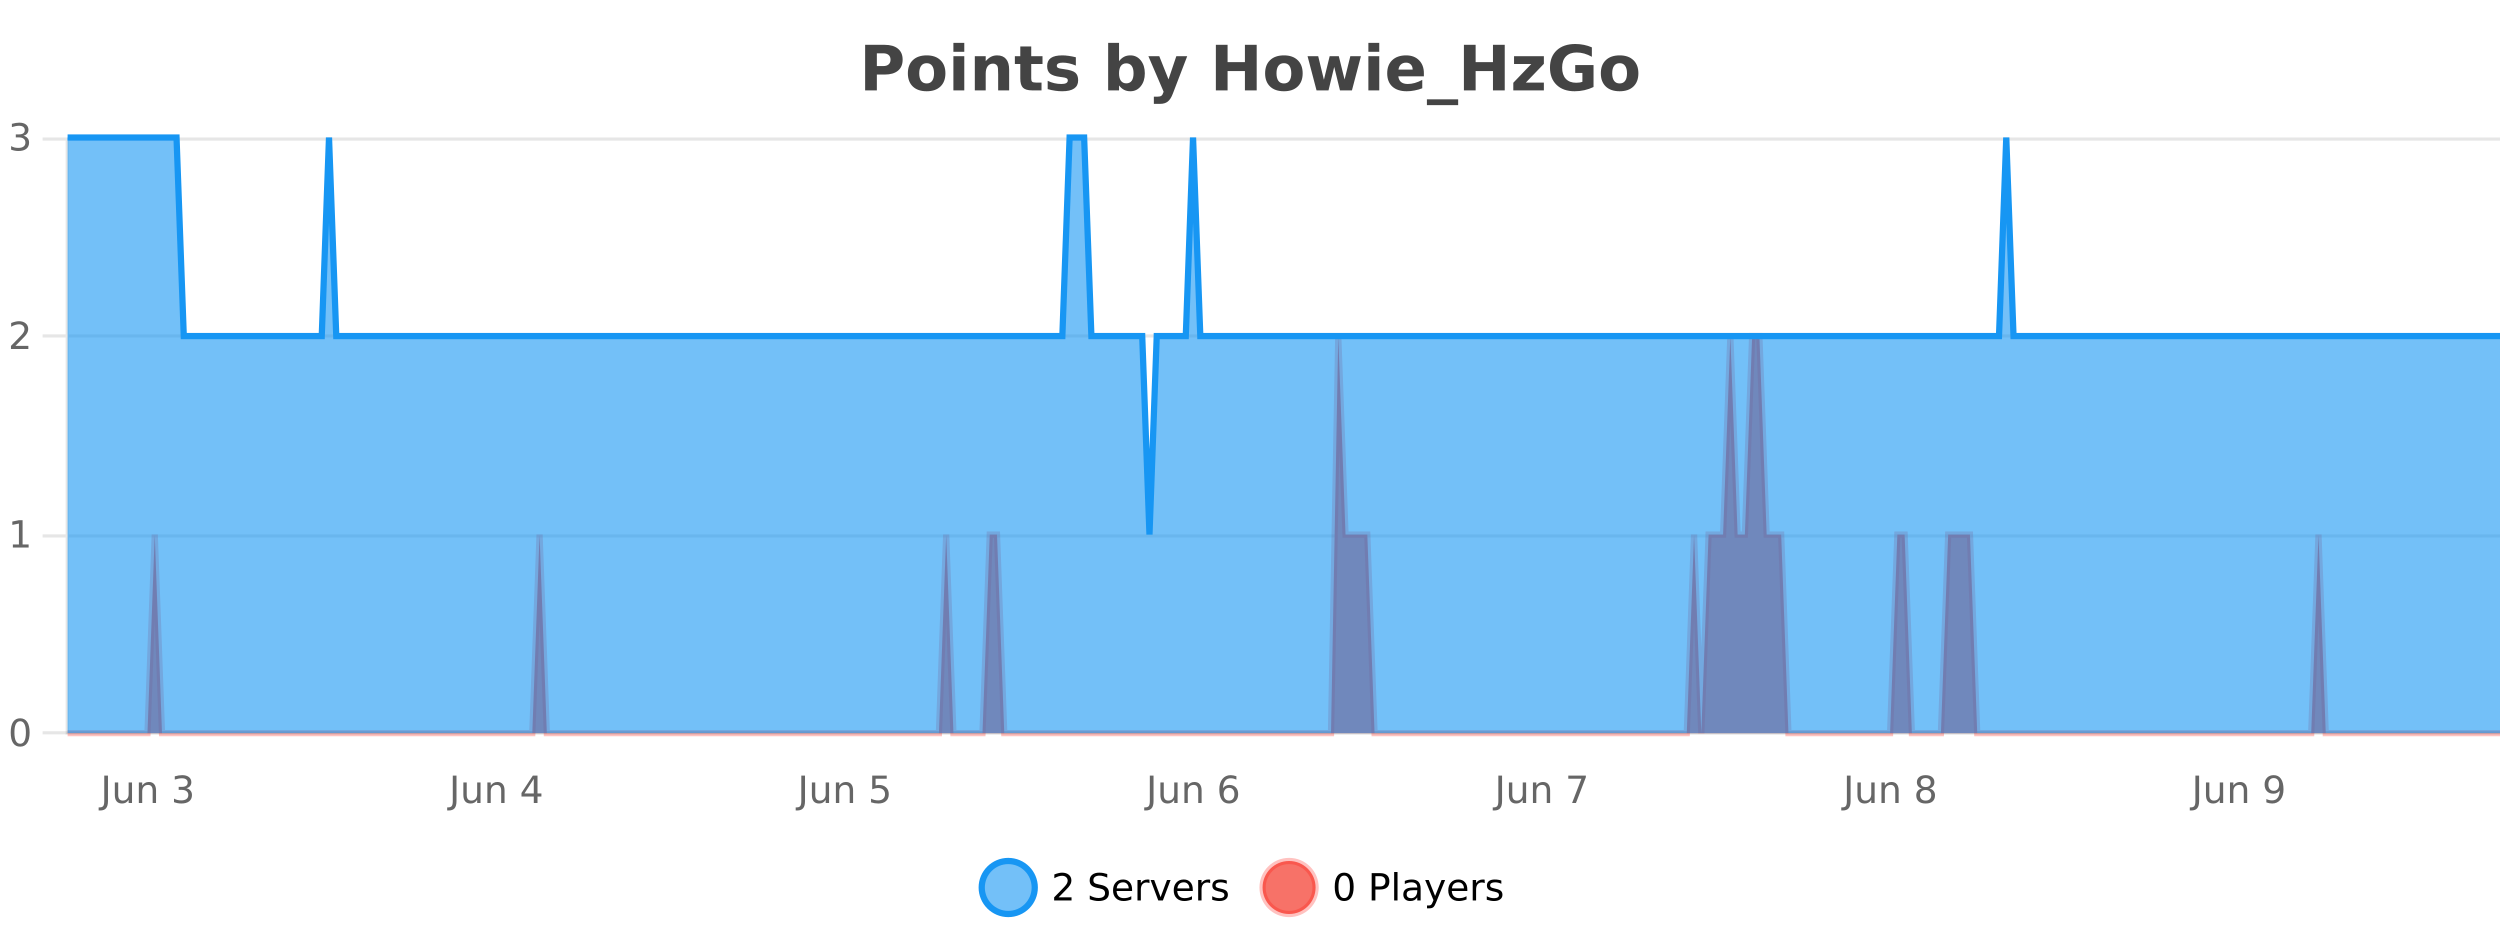 <?xml version="1.0" encoding="UTF-8"?>
<svg xmlns="http://www.w3.org/2000/svg" xmlns:xlink="http://www.w3.org/1999/xlink" width="800pt" height="300pt" viewBox="0 0 800 300" version="1.1">
<defs>
<clipPath id="clip1">
  <path d="M 285 263 L 360 263 L 360 300 L 285 300 Z M 285 263 "/>
</clipPath>
<clipPath id="clip2">
  <path d="M 375 263 L 450 263 L 450 300 L 375 300 Z M 375 263 "/>
</clipPath>
<clipPath id="clip3">
  <path d="M 21.633 107 L 800 107 L 800 234.602 L 21.633 234.602 Z M 21.633 107 "/>
</clipPath>
<clipPath id="clip4">
  <path d="M 20.633 79 L 800 79 L 800 235.602 L 20.633 235.602 Z M 20.633 79 "/>
</clipPath>
<clipPath id="clip5">
  <path d="M 21.633 44 L 800 44 L 800 234.602 L 21.633 234.602 Z M 21.633 44 "/>
</clipPath>
<clipPath id="clip6">
  <path d="M 20.633 43 L 800 43 L 800 200 L 20.633 200 Z M 20.633 43 "/>
</clipPath>
</defs>
<g id="surface363721">
<rect x="0" y="0" width="800" height="300" style="fill:rgb(100%,100%,100%);fill-opacity:1;stroke:none;"/>
<path style="fill:none;stroke-width:1;stroke-linecap:butt;stroke-linejoin:miter;stroke:rgb(0%,0%,0%);stroke-opacity:0.098;stroke-miterlimit:10;" d="M 22 234.5 L 800 234.5 "/>
<path style="fill:none;stroke-width:1;stroke-linecap:butt;stroke-linejoin:miter;stroke:rgb(0%,0%,0%);stroke-opacity:0.098;stroke-miterlimit:10;" d="M 13.633 234.5 L 21 234.5 "/>
<path style="fill:none;stroke-width:1;stroke-linecap:butt;stroke-linejoin:miter;stroke:rgb(0%,0%,0%);stroke-opacity:0.098;stroke-miterlimit:10;" d="M 22 171.5 L 800 171.5 "/>
<path style="fill:none;stroke-width:1;stroke-linecap:butt;stroke-linejoin:miter;stroke:rgb(0%,0%,0%);stroke-opacity:0.098;stroke-miterlimit:10;" d="M 13.633 171.5 L 21 171.5 "/>
<path style="fill:none;stroke-width:1;stroke-linecap:butt;stroke-linejoin:miter;stroke:rgb(0%,0%,0%);stroke-opacity:0.098;stroke-miterlimit:10;" d="M 22 107.5 L 800 107.5 "/>
<path style="fill:none;stroke-width:1;stroke-linecap:butt;stroke-linejoin:miter;stroke:rgb(0%,0%,0%);stroke-opacity:0.098;stroke-miterlimit:10;" d="M 13.633 107.5 L 21 107.5 "/>
<path style="fill:none;stroke-width:1;stroke-linecap:butt;stroke-linejoin:miter;stroke:rgb(0%,0%,0%);stroke-opacity:0.098;stroke-miterlimit:10;" d="M 22 44.5 L 800 44.5 "/>
<path style="fill:none;stroke-width:1;stroke-linecap:butt;stroke-linejoin:miter;stroke:rgb(0%,0%,0%);stroke-opacity:0.098;stroke-miterlimit:10;" d="M 13.633 44.5 L 21 44.5 "/>
<path style=" stroke:none;fill-rule:nonzero;fill:rgb(9.02%,58.824%,95.294%);fill-opacity:0.6;" d="M 331.121 284 C 331.121 288.688 327.324 292.484 322.637 292.484 C 317.953 292.484 314.152 288.688 314.152 284 C 314.152 279.312 317.953 275.516 322.637 275.516 C 327.324 275.516 331.121 279.312 331.121 284 Z M 331.121 284 "/>
<g clip-path="url(#clip1)" clip-rule="nonzero">
<path style="fill:none;stroke-width:2;stroke-linecap:butt;stroke-linejoin:miter;stroke:rgb(9.02%,58.824%,95.294%);stroke-opacity:1;stroke-miterlimit:10;" d="M 331.121 284 C 331.121 288.688 327.324 292.484 322.637 292.484 C 317.953 292.484 314.152 288.688 314.152 284 C 314.152 279.312 317.953 275.516 322.637 275.516 C 327.324 275.516 331.121 279.312 331.121 284 Z M 331.121 284 "/>
</g>
<path style=" stroke:none;fill-rule:nonzero;fill:rgb(0%,0%,0%);fill-opacity:1;" d="M 338.75 287.156 L 342.891 287.156 L 342.891 288.156 L 337.328 288.156 L 337.328 287.156 C 337.773 286.699 338.383 286.078 339.156 285.297 C 339.938 284.508 340.426 283.996 340.625 283.766 C 341.008 283.352 341.273 282.996 341.422 282.703 C 341.578 282.402 341.656 282.109 341.656 281.828 C 341.656 281.359 341.488 280.98 341.156 280.688 C 340.832 280.398 340.41 280.25 339.891 280.25 C 339.516 280.25 339.117 280.312 338.703 280.438 C 338.297 280.562 337.859 280.762 337.391 281.031 L 337.391 279.828 C 337.867 279.641 338.312 279.5 338.719 279.406 C 339.133 279.305 339.516 279.25 339.859 279.25 C 340.766 279.25 341.488 279.48 342.031 279.938 C 342.57 280.387 342.844 280.992 342.844 281.75 C 342.844 282.105 342.773 282.445 342.641 282.766 C 342.504 283.09 342.258 283.469 341.906 283.906 C 341.801 284.023 341.488 284.352 340.969 284.891 C 340.445 285.434 339.707 286.188 338.75 287.156 Z M 354.32 279.688 L 354.32 280.844 C 353.871 280.637 353.445 280.48 353.039 280.375 C 352.641 280.262 352.262 280.203 351.898 280.203 C 351.25 280.203 350.75 280.328 350.398 280.578 C 350.055 280.828 349.883 281.188 349.883 281.656 C 349.883 282.043 349.996 282.336 350.227 282.531 C 350.453 282.73 350.898 282.887 351.555 283 L 352.258 283.156 C 353.141 283.324 353.793 283.621 354.211 284.047 C 354.637 284.465 354.852 285.027 354.852 285.734 C 354.852 286.59 354.562 287.234 353.992 287.672 C 353.43 288.109 352.594 288.328 351.492 288.328 C 351.086 288.328 350.648 288.281 350.18 288.188 C 349.711 288.094 349.227 287.953 348.727 287.766 L 348.727 286.547 C 349.203 286.82 349.672 287.023 350.133 287.156 C 350.602 287.293 351.055 287.359 351.492 287.359 C 352.168 287.359 352.688 287.23 353.055 286.969 C 353.43 286.699 353.617 286.32 353.617 285.828 C 353.617 285.402 353.48 285.07 353.211 284.828 C 352.949 284.578 352.516 284.398 351.914 284.281 L 351.195 284.141 C 350.309 283.965 349.668 283.688 349.273 283.312 C 348.887 282.938 348.695 282.418 348.695 281.75 C 348.695 280.969 348.965 280.359 349.508 279.922 C 350.047 279.477 350.797 279.25 351.758 279.25 C 352.172 279.25 352.59 279.289 353.008 279.359 C 353.434 279.434 353.871 279.543 354.32 279.688 Z M 362.266 284.609 L 362.266 285.125 L 357.297 285.125 C 357.348 285.875 357.57 286.445 357.969 286.828 C 358.375 287.215 358.93 287.406 359.641 287.406 C 360.055 287.406 360.457 287.359 360.844 287.266 C 361.238 287.164 361.629 287.008 362.016 286.797 L 362.016 287.828 C 361.617 287.984 361.219 288.105 360.812 288.188 C 360.406 288.281 359.992 288.328 359.578 288.328 C 358.535 288.328 357.707 288.027 357.094 287.422 C 356.477 286.809 356.172 285.98 356.172 284.938 C 356.172 283.867 356.461 283.016 357.047 282.391 C 357.629 281.758 358.41 281.438 359.391 281.438 C 360.273 281.438 360.973 281.727 361.484 282.297 C 362.004 282.859 362.266 283.633 362.266 284.609 Z M 361.188 284.281 C 361.176 283.699 361.008 283.23 360.688 282.875 C 360.363 282.523 359.938 282.344 359.406 282.344 C 358.801 282.344 358.316 282.516 357.953 282.859 C 357.598 283.203 357.395 283.684 357.344 284.297 Z M 367.836 282.594 C 367.711 282.531 367.574 282.484 367.43 282.453 C 367.293 282.414 367.137 282.391 366.961 282.391 C 366.355 282.391 365.887 282.59 365.555 282.984 C 365.23 283.383 365.07 283.953 365.07 284.703 L 365.07 288.156 L 363.992 288.156 L 363.992 281.594 L 365.07 281.594 L 365.07 282.609 C 365.297 282.215 365.594 281.922 365.961 281.734 C 366.324 281.539 366.766 281.438 367.289 281.438 C 367.359 281.438 367.438 281.445 367.523 281.453 C 367.617 281.465 367.715 281.48 367.82 281.5 Z M 368.195 281.594 L 369.336 281.594 L 371.383 287.094 L 373.445 281.594 L 374.586 281.594 L 372.117 288.156 L 370.648 288.156 Z M 381.688 284.609 L 381.688 285.125 L 376.719 285.125 C 376.77 285.875 376.992 286.445 377.391 286.828 C 377.797 287.215 378.352 287.406 379.062 287.406 C 379.477 287.406 379.879 287.359 380.266 287.266 C 380.66 287.164 381.051 287.008 381.438 286.797 L 381.438 287.828 C 381.039 287.984 380.641 288.105 380.234 288.188 C 379.828 288.281 379.414 288.328 379 288.328 C 377.957 288.328 377.129 288.027 376.516 287.422 C 375.898 286.809 375.594 285.98 375.594 284.938 C 375.594 283.867 375.883 283.016 376.469 282.391 C 377.051 281.758 377.832 281.438 378.812 281.438 C 379.695 281.438 380.395 281.727 380.906 282.297 C 381.426 282.859 381.688 283.633 381.688 284.609 Z M 380.609 284.281 C 380.598 283.699 380.43 283.23 380.109 282.875 C 379.785 282.523 379.359 282.344 378.828 282.344 C 378.223 282.344 377.738 282.516 377.375 282.859 C 377.02 283.203 376.816 283.684 376.766 284.297 Z M 387.258 282.594 C 387.133 282.531 386.996 282.484 386.852 282.453 C 386.715 282.414 386.559 282.391 386.383 282.391 C 385.777 282.391 385.309 282.59 384.977 282.984 C 384.652 283.383 384.492 283.953 384.492 284.703 L 384.492 288.156 L 383.414 288.156 L 383.414 281.594 L 384.492 281.594 L 384.492 282.609 C 384.719 282.215 385.016 281.922 385.383 281.734 C 385.746 281.539 386.188 281.438 386.711 281.438 C 386.781 281.438 386.859 281.445 386.945 281.453 C 387.039 281.465 387.137 281.48 387.242 281.5 Z M 392.562 281.781 L 392.562 282.812 C 392.258 282.656 391.941 282.543 391.609 282.469 C 391.285 282.387 390.945 282.344 390.594 282.344 C 390.062 282.344 389.66 282.43 389.391 282.594 C 389.117 282.75 388.984 282.996 388.984 283.328 C 388.984 283.578 389.078 283.777 389.266 283.922 C 389.461 284.059 389.852 284.188 390.438 284.312 L 390.797 284.406 C 391.566 284.562 392.113 284.793 392.438 285.094 C 392.758 285.398 392.922 285.812 392.922 286.344 C 392.922 286.961 392.676 287.445 392.188 287.797 C 391.707 288.152 391.047 288.328 390.203 288.328 C 389.848 288.328 389.477 288.289 389.094 288.219 C 388.719 288.156 388.32 288.059 387.906 287.922 L 387.906 286.797 C 388.301 287.008 388.691 287.164 389.078 287.266 C 389.461 287.371 389.848 287.422 390.234 287.422 C 390.734 287.422 391.117 287.34 391.391 287.172 C 391.672 286.996 391.812 286.746 391.812 286.422 C 391.812 286.133 391.711 285.906 391.516 285.75 C 391.316 285.594 390.883 285.445 390.219 285.297 L 389.844 285.219 C 389.176 285.074 388.691 284.855 388.391 284.562 C 388.098 284.273 387.953 283.875 387.953 283.375 C 387.953 282.75 388.172 282.273 388.609 281.938 C 389.047 281.605 389.664 281.438 390.469 281.438 C 390.863 281.438 391.238 281.469 391.594 281.531 C 391.945 281.586 392.27 281.668 392.562 281.781 Z M 332.637 277.016 "/>
<path style=" stroke:none;fill-rule:nonzero;fill:rgb(96.863%,44.706%,40.784%);fill-opacity:1;" d="M 420.988 284 C 420.988 288.688 417.191 292.484 412.504 292.484 C 407.82 292.484 404.02 288.688 404.02 284 C 404.02 279.312 407.82 275.516 412.504 275.516 C 417.191 275.516 420.988 279.312 420.988 284 Z M 420.988 284 "/>
<g clip-path="url(#clip2)" clip-rule="nonzero">
<path style="fill:none;stroke-width:2;stroke-linecap:butt;stroke-linejoin:miter;stroke:rgb(100%,4.706%,0%);stroke-opacity:0.247;stroke-miterlimit:10;" d="M 420.988 284 C 420.988 288.688 417.191 292.484 412.504 292.484 C 407.82 292.484 404.02 288.688 404.02 284 C 404.02 279.312 407.82 275.516 412.504 275.516 C 417.191 275.516 420.988 279.312 420.988 284 Z M 420.988 284 "/>
</g>
<path style=" stroke:none;fill-rule:nonzero;fill:rgb(0%,0%,0%);fill-opacity:1;" d="M 430.133 280.188 C 429.527 280.188 429.07 280.492 428.758 281.094 C 428.453 281.688 428.305 282.59 428.305 283.797 C 428.305 284.996 428.453 285.898 428.758 286.5 C 429.07 287.094 429.527 287.391 430.133 287.391 C 430.746 287.391 431.203 287.094 431.508 286.5 C 431.82 285.898 431.977 284.996 431.977 283.797 C 431.977 282.59 431.82 281.688 431.508 281.094 C 431.203 280.492 430.746 280.188 430.133 280.188 Z M 430.133 279.25 C 431.109 279.25 431.859 279.641 432.383 280.422 C 432.902 281.195 433.164 282.32 433.164 283.797 C 433.164 285.266 432.902 286.391 432.383 287.172 C 431.859 287.945 431.109 288.328 430.133 288.328 C 429.152 288.328 428.402 287.945 427.883 287.172 C 427.371 286.391 427.117 285.266 427.117 283.797 C 427.117 282.32 427.371 281.195 427.883 280.422 C 428.402 279.641 429.152 279.25 430.133 279.25 Z M 440.125 280.375 L 440.125 283.672 L 441.609 283.672 C 442.16 283.672 442.586 283.531 442.891 283.25 C 443.191 282.961 443.344 282.547 443.344 282.016 C 443.344 281.496 443.191 281.094 442.891 280.812 C 442.586 280.523 442.16 280.375 441.609 280.375 Z M 438.938 279.406 L 441.609 279.406 C 442.598 279.406 443.344 279.633 443.844 280.078 C 444.344 280.516 444.594 281.164 444.594 282.016 C 444.594 282.883 444.344 283.539 443.844 283.984 C 443.344 284.422 442.598 284.641 441.609 284.641 L 440.125 284.641 L 440.125 288.156 L 438.938 288.156 Z M 446.129 279.031 L 447.207 279.031 L 447.207 288.156 L 446.129 288.156 Z M 452.445 284.859 C 451.578 284.859 450.977 284.961 450.633 285.156 C 450.297 285.355 450.133 285.695 450.133 286.172 C 450.133 286.559 450.258 286.867 450.508 287.094 C 450.766 287.312 451.109 287.422 451.539 287.422 C 452.141 287.422 452.621 287.215 452.977 286.797 C 453.34 286.371 453.523 285.805 453.523 285.094 L 453.523 284.859 Z M 454.602 284.406 L 454.602 288.156 L 453.523 288.156 L 453.523 287.156 C 453.273 287.555 452.965 287.852 452.602 288.047 C 452.234 288.234 451.789 288.328 451.258 288.328 C 450.578 288.328 450.043 288.141 449.648 287.766 C 449.25 287.383 449.055 286.875 449.055 286.25 C 449.055 285.512 449.297 284.953 449.789 284.578 C 450.289 284.203 451.027 284.016 452.008 284.016 L 453.523 284.016 L 453.523 283.906 C 453.523 283.406 453.355 283.023 453.023 282.75 C 452.699 282.48 452.246 282.344 451.664 282.344 C 451.289 282.344 450.918 282.391 450.555 282.484 C 450.199 282.578 449.859 282.715 449.539 282.891 L 449.539 281.891 C 449.934 281.734 450.312 281.621 450.68 281.547 C 451.055 281.477 451.418 281.438 451.773 281.438 C 452.719 281.438 453.43 281.684 453.898 282.172 C 454.367 282.664 454.602 283.406 454.602 284.406 Z M 459.551 288.766 C 459.246 289.547 458.949 290.055 458.66 290.297 C 458.367 290.535 457.98 290.656 457.504 290.656 L 456.645 290.656 L 456.645 289.75 L 457.27 289.75 C 457.57 289.75 457.801 289.676 457.957 289.531 C 458.121 289.395 458.305 289.066 458.504 288.547 L 458.707 288.047 L 456.051 281.594 L 457.191 281.594 L 459.238 286.719 L 461.301 281.594 L 462.441 281.594 Z M 469.543 284.609 L 469.543 285.125 L 464.574 285.125 C 464.625 285.875 464.848 286.445 465.246 286.828 C 465.652 287.215 466.207 287.406 466.918 287.406 C 467.332 287.406 467.734 287.359 468.121 287.266 C 468.516 287.164 468.906 287.008 469.293 286.797 L 469.293 287.828 C 468.895 287.984 468.496 288.105 468.09 288.188 C 467.684 288.281 467.27 288.328 466.855 288.328 C 465.812 288.328 464.984 288.027 464.371 287.422 C 463.754 286.809 463.449 285.98 463.449 284.938 C 463.449 283.867 463.738 283.016 464.324 282.391 C 464.906 281.758 465.688 281.438 466.668 281.438 C 467.551 281.438 468.25 281.727 468.762 282.297 C 469.281 282.859 469.543 283.633 469.543 284.609 Z M 468.465 284.281 C 468.453 283.699 468.285 283.23 467.965 282.875 C 467.641 282.523 467.215 282.344 466.684 282.344 C 466.078 282.344 465.594 282.516 465.23 282.859 C 464.875 283.203 464.672 283.684 464.621 284.297 Z M 475.113 282.594 C 474.988 282.531 474.852 282.484 474.707 282.453 C 474.57 282.414 474.414 282.391 474.238 282.391 C 473.633 282.391 473.164 282.59 472.832 282.984 C 472.508 283.383 472.348 283.953 472.348 284.703 L 472.348 288.156 L 471.27 288.156 L 471.27 281.594 L 472.348 281.594 L 472.348 282.609 C 472.574 282.215 472.871 281.922 473.238 281.734 C 473.602 281.539 474.043 281.438 474.566 281.438 C 474.637 281.438 474.715 281.445 474.801 281.453 C 474.895 281.465 474.992 281.48 475.098 281.5 Z M 480.422 281.781 L 480.422 282.812 C 480.117 282.656 479.801 282.543 479.469 282.469 C 479.145 282.387 478.805 282.344 478.453 282.344 C 477.922 282.344 477.52 282.43 477.25 282.594 C 476.977 282.75 476.844 282.996 476.844 283.328 C 476.844 283.578 476.938 283.777 477.125 283.922 C 477.32 284.059 477.711 284.188 478.297 284.312 L 478.656 284.406 C 479.426 284.562 479.973 284.793 480.297 285.094 C 480.617 285.398 480.781 285.812 480.781 286.344 C 480.781 286.961 480.535 287.445 480.047 287.797 C 479.566 288.152 478.906 288.328 478.062 288.328 C 477.707 288.328 477.336 288.289 476.953 288.219 C 476.578 288.156 476.18 288.059 475.766 287.922 L 475.766 286.797 C 476.16 287.008 476.551 287.164 476.938 287.266 C 477.32 287.371 477.707 287.422 478.094 287.422 C 478.594 287.422 478.977 287.34 479.25 287.172 C 479.531 286.996 479.672 286.746 479.672 286.422 C 479.672 286.133 479.57 285.906 479.375 285.75 C 479.176 285.594 478.742 285.445 478.078 285.297 L 477.703 285.219 C 477.035 285.074 476.551 284.855 476.25 284.562 C 475.957 284.273 475.812 283.875 475.812 283.375 C 475.812 282.75 476.031 282.273 476.469 281.938 C 476.906 281.605 477.523 281.438 478.328 281.438 C 478.723 281.438 479.098 281.469 479.453 281.531 C 479.805 281.586 480.129 281.668 480.422 281.781 Z M 422.504 277.016 "/>
<path style=" stroke:none;fill-rule:nonzero;fill:rgb(26.667%,26.667%,26.667%);fill-opacity:1;" d="M 276.844 14.344 L 283.078 14.344 C 284.93 14.344 286.352 14.758 287.344 15.578 C 288.344 16.402 288.844 17.574 288.844 19.094 C 288.844 20.625 288.344 21.805 287.344 22.625 C 286.352 23.449 284.93 23.859 283.078 23.859 L 280.594 23.859 L 280.594 28.922 L 276.844 28.922 Z M 280.594 17.062 L 280.594 21.141 L 282.672 21.141 C 283.398 21.141 283.961 20.965 284.359 20.609 C 284.766 20.258 284.969 19.75 284.969 19.094 C 284.969 18.449 284.766 17.949 284.359 17.594 C 283.961 17.242 283.398 17.062 282.672 17.062 Z M 296.547 20.219 C 295.766 20.219 295.172 20.5 294.766 21.062 C 294.359 21.617 294.156 22.418 294.156 23.469 C 294.156 24.512 294.359 25.312 294.766 25.875 C 295.172 26.43 295.766 26.703 296.547 26.703 C 297.305 26.703 297.883 26.43 298.281 25.875 C 298.688 25.312 298.891 24.512 298.891 23.469 C 298.891 22.418 298.688 21.617 298.281 21.062 C 297.883 20.5 297.305 20.219 296.547 20.219 Z M 296.547 17.719 C 298.422 17.719 299.883 18.23 300.938 19.25 C 302 20.262 302.531 21.668 302.531 23.469 C 302.531 25.262 302 26.668 300.938 27.688 C 299.883 28.699 298.422 29.203 296.547 29.203 C 294.648 29.203 293.172 28.699 292.109 27.688 C 291.047 26.668 290.516 25.262 290.516 23.469 C 290.516 21.668 291.047 20.262 292.109 19.25 C 293.172 18.23 294.648 17.719 296.547 17.719 Z M 305.086 17.984 L 308.57 17.984 L 308.57 28.922 L 305.086 28.922 Z M 305.086 13.719 L 308.57 13.719 L 308.57 16.578 L 305.086 16.578 Z M 322.926 22.266 L 322.926 28.922 L 319.41 28.922 L 319.41 23.828 C 319.41 22.883 319.387 22.23 319.348 21.875 C 319.305 21.512 319.23 21.246 319.129 21.078 C 318.992 20.852 318.805 20.672 318.566 20.547 C 318.336 20.422 318.07 20.359 317.77 20.359 C 317.039 20.359 316.465 20.641 316.051 21.203 C 315.633 21.766 315.426 22.547 315.426 23.547 L 315.426 28.922 L 311.941 28.922 L 311.941 17.984 L 315.426 17.984 L 315.426 19.578 C 315.957 18.945 316.52 18.477 317.113 18.172 C 317.707 17.871 318.355 17.719 319.066 17.719 C 320.336 17.719 321.293 18.109 321.941 18.891 C 322.598 19.664 322.926 20.789 322.926 22.266 Z M 329.992 14.875 L 329.992 17.984 L 333.602 17.984 L 333.602 20.484 L 329.992 20.484 L 329.992 25.125 C 329.992 25.637 330.09 25.98 330.289 26.156 C 330.496 26.336 330.898 26.422 331.492 26.422 L 333.289 26.422 L 333.289 28.922 L 330.289 28.922 C 328.914 28.922 327.934 28.637 327.352 28.062 C 326.777 27.48 326.492 26.5 326.492 25.125 L 326.492 20.484 L 324.758 20.484 L 324.758 17.984 L 326.492 17.984 L 326.492 14.875 Z M 344.273 18.328 L 344.273 20.984 C 343.531 20.672 342.812 20.438 342.117 20.281 C 341.418 20.125 340.758 20.047 340.133 20.047 C 339.477 20.047 338.984 20.133 338.664 20.297 C 338.34 20.465 338.18 20.719 338.18 21.062 C 338.18 21.344 338.297 21.559 338.539 21.703 C 338.789 21.852 339.227 21.961 339.852 22.031 L 340.477 22.125 C 342.266 22.355 343.469 22.73 344.086 23.25 C 344.699 23.773 345.008 24.59 345.008 25.703 C 345.008 26.871 344.574 27.746 343.711 28.328 C 342.855 28.914 341.578 29.203 339.883 29.203 C 339.152 29.203 338.402 29.145 337.633 29.031 C 336.859 28.918 336.07 28.746 335.258 28.516 L 335.258 25.859 C 335.953 26.203 336.668 26.461 337.398 26.625 C 338.125 26.793 338.871 26.875 339.633 26.875 C 340.32 26.875 340.836 26.781 341.18 26.594 C 341.523 26.406 341.695 26.125 341.695 25.75 C 341.695 25.438 341.574 25.211 341.336 25.062 C 341.094 24.906 340.621 24.789 339.914 24.703 L 339.305 24.625 C 337.742 24.43 336.648 24.07 336.023 23.547 C 335.398 23.016 335.086 22.215 335.086 21.141 C 335.086 19.984 335.48 19.125 336.273 18.562 C 337.074 18 338.293 17.719 339.93 17.719 C 340.574 17.719 341.25 17.773 341.961 17.875 C 342.668 17.969 343.438 18.121 344.273 18.328 Z M 360.422 26.672 C 361.172 26.672 361.742 26.402 362.141 25.859 C 362.535 25.309 362.734 24.512 362.734 23.469 C 362.734 22.43 362.535 21.637 362.141 21.094 C 361.742 20.543 361.172 20.266 360.422 20.266 C 359.672 20.266 359.094 20.543 358.688 21.094 C 358.289 21.637 358.094 22.43 358.094 23.469 C 358.094 24.5 358.289 25.293 358.688 25.844 C 359.094 26.398 359.672 26.672 360.422 26.672 Z M 358.094 19.578 C 358.582 18.945 359.117 18.477 359.703 18.172 C 360.285 17.871 360.957 17.719 361.719 17.719 C 363.07 17.719 364.18 18.258 365.047 19.328 C 365.91 20.402 366.344 21.781 366.344 23.469 C 366.344 25.148 365.91 26.523 365.047 27.594 C 364.18 28.668 363.07 29.203 361.719 29.203 C 360.957 29.203 360.285 29.051 359.703 28.75 C 359.117 28.449 358.582 27.98 358.094 27.344 L 358.094 28.922 L 354.609 28.922 L 354.609 13.719 L 358.094 13.719 Z M 367.484 17.984 L 370.969 17.984 L 373.922 25.406 L 376.422 17.984 L 379.906 17.984 L 375.312 29.953 C 374.852 31.172 374.312 32.02 373.688 32.5 C 373.07 32.988 372.266 33.234 371.266 33.234 L 369.234 33.234 L 369.234 30.938 L 370.328 30.938 C 370.922 30.938 371.352 30.844 371.625 30.656 C 371.895 30.469 372.102 30.129 372.25 29.641 L 372.359 29.344 Z M 389.078 14.344 L 392.828 14.344 L 392.828 19.891 L 398.375 19.891 L 398.375 14.344 L 402.141 14.344 L 402.141 28.922 L 398.375 28.922 L 398.375 22.734 L 392.828 22.734 L 392.828 28.922 L 389.078 28.922 Z M 410.867 20.219 C 410.086 20.219 409.492 20.5 409.086 21.062 C 408.68 21.617 408.477 22.418 408.477 23.469 C 408.477 24.512 408.68 25.312 409.086 25.875 C 409.492 26.43 410.086 26.703 410.867 26.703 C 411.625 26.703 412.203 26.43 412.602 25.875 C 413.008 25.312 413.211 24.512 413.211 23.469 C 413.211 22.418 413.008 21.617 412.602 21.062 C 412.203 20.5 411.625 20.219 410.867 20.219 Z M 410.867 17.719 C 412.742 17.719 414.203 18.23 415.258 19.25 C 416.32 20.262 416.852 21.668 416.852 23.469 C 416.852 25.262 416.32 26.668 415.258 27.688 C 414.203 28.699 412.742 29.203 410.867 29.203 C 408.969 29.203 407.492 28.699 406.43 27.688 C 405.367 26.668 404.836 25.262 404.836 23.469 C 404.836 21.668 405.367 20.262 406.43 19.25 C 407.492 18.23 408.969 17.719 410.867 17.719 Z M 418.418 17.984 L 421.824 17.984 L 423.652 25.516 L 425.496 17.984 L 428.418 17.984 L 430.262 25.438 L 432.105 17.984 L 435.496 17.984 L 432.621 28.922 L 428.793 28.922 L 426.949 21.406 L 425.121 28.922 L 421.293 28.922 Z M 437.879 17.984 L 441.363 17.984 L 441.363 28.922 L 437.879 28.922 Z M 437.879 13.719 L 441.363 13.719 L 441.363 16.578 L 437.879 16.578 Z M 455.641 23.422 L 455.641 24.422 L 447.469 24.422 C 447.551 25.246 447.848 25.859 448.359 26.266 C 448.867 26.672 449.578 26.875 450.484 26.875 C 451.223 26.875 451.977 26.766 452.75 26.547 C 453.52 26.328 454.312 26 455.125 25.562 L 455.125 28.25 C 454.301 28.562 453.473 28.797 452.641 28.953 C 451.816 29.117 450.992 29.203 450.172 29.203 C 448.191 29.203 446.648 28.703 445.547 27.703 C 444.453 26.695 443.906 25.281 443.906 23.469 C 443.906 21.68 444.441 20.273 445.516 19.25 C 446.598 18.23 448.082 17.719 449.969 17.719 C 451.688 17.719 453.062 18.242 454.094 19.281 C 455.125 20.312 455.641 21.695 455.641 23.422 Z M 452.047 22.266 C 452.047 21.602 451.852 21.062 451.469 20.656 C 451.082 20.25 450.578 20.047 449.953 20.047 C 449.273 20.047 448.723 20.242 448.297 20.625 C 447.879 21 447.617 21.547 447.516 22.266 Z M 466.609 31.781 L 466.609 33.641 L 456.609 33.641 L 456.609 31.781 Z M 468.453 14.344 L 472.203 14.344 L 472.203 19.891 L 477.75 19.891 L 477.75 14.344 L 481.516 14.344 L 481.516 28.922 L 477.75 28.922 L 477.75 22.734 L 472.203 22.734 L 472.203 28.922 L 468.453 28.922 Z M 484.492 17.984 L 494.039 17.984 L 494.039 20.422 L 488.273 26.422 L 494.039 26.422 L 494.039 28.922 L 484.258 28.922 L 484.258 26.484 L 490.008 20.484 L 484.492 20.484 Z M 509.93 27.844 C 508.992 28.293 508.016 28.633 507.008 28.859 C 506.008 29.086 504.965 29.203 503.883 29.203 C 501.453 29.203 499.531 28.527 498.117 27.172 C 496.699 25.809 495.992 23.965 495.992 21.641 C 495.992 19.297 496.711 17.453 498.148 16.109 C 499.594 14.758 501.578 14.078 504.102 14.078 C 505.07 14.078 505.996 14.172 506.883 14.359 C 507.766 14.539 508.605 14.805 509.398 15.156 L 509.398 18.172 C 508.586 17.715 507.773 17.371 506.961 17.141 C 506.156 16.914 505.355 16.797 504.555 16.797 C 503.055 16.797 501.898 17.219 501.086 18.062 C 500.281 18.898 499.883 20.09 499.883 21.641 C 499.883 23.184 500.273 24.375 501.055 25.219 C 501.836 26.062 502.945 26.484 504.383 26.484 C 504.766 26.484 505.125 26.461 505.461 26.406 C 505.805 26.355 506.105 26.277 506.367 26.172 L 506.367 23.344 L 504.07 23.344 L 504.07 20.828 L 509.93 20.828 Z M 518.297 20.219 C 517.516 20.219 516.922 20.5 516.516 21.062 C 516.109 21.617 515.906 22.418 515.906 23.469 C 515.906 24.512 516.109 25.312 516.516 25.875 C 516.922 26.43 517.516 26.703 518.297 26.703 C 519.055 26.703 519.633 26.43 520.031 25.875 C 520.438 25.312 520.641 24.512 520.641 23.469 C 520.641 22.418 520.438 21.617 520.031 21.062 C 519.633 20.5 519.055 20.219 518.297 20.219 Z M 518.297 17.719 C 520.172 17.719 521.633 18.23 522.688 19.25 C 523.75 20.262 524.281 21.668 524.281 23.469 C 524.281 25.262 523.75 26.668 522.688 27.688 C 521.633 28.699 520.172 29.203 518.297 29.203 C 516.398 29.203 514.922 28.699 513.859 27.688 C 512.797 26.668 512.266 25.262 512.266 23.469 C 512.266 21.668 512.797 20.262 513.859 19.25 C 514.922 18.23 516.398 17.719 518.297 17.719 Z M 275 10.359 "/>
<path style="fill:none;stroke-width:1;stroke-linecap:butt;stroke-linejoin:miter;stroke:rgb(0%,0%,0%);stroke-opacity:0.098;stroke-miterlimit:10;" d="M 21 234.5 L 801 234.5 "/>
<path style=" stroke:none;fill-rule:nonzero;fill:rgb(40%,40%,40%);fill-opacity:1;" d="M 33.363 248.203 L 34.551 248.203 L 34.551 256.344 C 34.551 257.395 34.348 258.16 33.941 258.641 C 33.543 259.117 32.902 259.359 32.02 259.359 L 31.566 259.359 L 31.566 258.359 L 31.941 258.359 C 32.461 258.359 32.824 258.211 33.035 257.922 C 33.254 257.629 33.363 257.102 33.363 256.344 Z M 36.746 254.359 L 36.746 250.391 L 37.824 250.391 L 37.824 254.328 C 37.824 254.945 37.941 255.406 38.184 255.719 C 38.434 256.031 38.797 256.188 39.277 256.188 C 39.859 256.188 40.316 256.008 40.652 255.641 C 40.996 255.266 41.168 254.758 41.168 254.109 L 41.168 250.391 L 42.246 250.391 L 42.246 256.953 L 41.168 256.953 L 41.168 255.938 C 40.906 256.344 40.605 256.648 40.262 256.844 C 39.918 257.031 39.516 257.125 39.059 257.125 C 38.297 257.125 37.719 256.891 37.324 256.422 C 36.938 255.953 36.746 255.266 36.746 254.359 Z M 39.465 250.234 Z M 49.93 252.984 L 49.93 256.953 L 48.852 256.953 L 48.852 253.031 C 48.852 252.406 48.727 251.945 48.477 251.641 C 48.234 251.328 47.875 251.172 47.398 251.172 C 46.812 251.172 46.352 251.359 46.008 251.734 C 45.672 252.102 45.508 252.605 45.508 253.25 L 45.508 256.953 L 44.43 256.953 L 44.43 250.391 L 45.508 250.391 L 45.508 251.406 C 45.766 251.012 46.07 250.719 46.414 250.531 C 46.766 250.336 47.172 250.234 47.633 250.234 C 48.383 250.234 48.949 250.469 49.336 250.938 C 49.73 251.398 49.93 252.078 49.93 252.984 Z M 59.633 252.234 C 60.195 252.359 60.633 252.617 60.945 253 C 61.266 253.375 61.43 253.844 61.43 254.406 C 61.43 255.273 61.133 255.945 60.539 256.422 C 59.945 256.891 59.102 257.125 58.008 257.125 C 57.641 257.125 57.262 257.086 56.867 257.016 C 56.48 256.945 56.086 256.836 55.68 256.688 L 55.68 255.547 C 56 255.734 56.355 255.883 56.742 255.984 C 57.137 256.078 57.547 256.125 57.977 256.125 C 58.715 256.125 59.277 255.98 59.664 255.688 C 60.059 255.398 60.258 254.969 60.258 254.406 C 60.258 253.898 60.074 253.496 59.711 253.203 C 59.344 252.914 58.844 252.766 58.211 252.766 L 57.18 252.766 L 57.18 251.797 L 58.258 251.797 C 58.828 251.797 59.273 251.684 59.586 251.453 C 59.898 251.215 60.055 250.875 60.055 250.438 C 60.055 249.992 59.891 249.648 59.57 249.406 C 59.258 249.168 58.805 249.047 58.211 249.047 C 57.875 249.047 57.523 249.086 57.148 249.156 C 56.781 249.219 56.375 249.324 55.93 249.469 L 55.93 248.422 C 56.387 248.297 56.809 248.203 57.195 248.141 C 57.59 248.078 57.961 248.047 58.305 248.047 C 59.211 248.047 59.922 248.25 60.445 248.656 C 60.965 249.062 61.227 249.617 61.227 250.312 C 61.227 250.805 61.086 251.215 60.805 251.547 C 60.531 251.883 60.141 252.109 59.633 252.234 Z M 32.191 245.816 "/>
<path style=" stroke:none;fill-rule:nonzero;fill:rgb(40%,40%,40%);fill-opacity:1;" d="M 144.891 248.203 L 146.078 248.203 L 146.078 256.344 C 146.078 257.395 145.875 258.16 145.469 258.641 C 145.07 259.117 144.43 259.359 143.547 259.359 L 143.094 259.359 L 143.094 258.359 L 143.469 258.359 C 143.988 258.359 144.352 258.211 144.562 257.922 C 144.781 257.629 144.891 257.102 144.891 256.344 Z M 148.273 254.359 L 148.273 250.391 L 149.352 250.391 L 149.352 254.328 C 149.352 254.945 149.469 255.406 149.711 255.719 C 149.961 256.031 150.324 256.188 150.805 256.188 C 151.387 256.188 151.844 256.008 152.18 255.641 C 152.523 255.266 152.695 254.758 152.695 254.109 L 152.695 250.391 L 153.773 250.391 L 153.773 256.953 L 152.695 256.953 L 152.695 255.938 C 152.434 256.344 152.133 256.648 151.789 256.844 C 151.445 257.031 151.043 257.125 150.586 257.125 C 149.824 257.125 149.246 256.891 148.852 256.422 C 148.465 255.953 148.273 255.266 148.273 254.359 Z M 150.992 250.234 Z M 161.457 252.984 L 161.457 256.953 L 160.379 256.953 L 160.379 253.031 C 160.379 252.406 160.254 251.945 160.004 251.641 C 159.762 251.328 159.402 251.172 158.926 251.172 C 158.34 251.172 157.879 251.359 157.535 251.734 C 157.199 252.102 157.035 252.605 157.035 253.25 L 157.035 256.953 L 155.957 256.953 L 155.957 250.391 L 157.035 250.391 L 157.035 251.406 C 157.293 251.012 157.598 250.719 157.941 250.531 C 158.293 250.336 158.699 250.234 159.16 250.234 C 159.91 250.234 160.477 250.469 160.863 250.938 C 161.258 251.398 161.457 252.078 161.457 252.984 Z M 170.812 249.234 L 167.828 253.906 L 170.812 253.906 Z M 170.5 248.203 L 172 248.203 L 172 253.906 L 173.25 253.906 L 173.25 254.891 L 172 254.891 L 172 256.953 L 170.812 256.953 L 170.812 254.891 L 166.875 254.891 L 166.875 253.75 Z M 143.719 245.816 "/>
<path style=" stroke:none;fill-rule:nonzero;fill:rgb(40%,40%,40%);fill-opacity:1;" d="M 256.418 248.203 L 257.605 248.203 L 257.605 256.344 C 257.605 257.395 257.402 258.16 256.996 258.641 C 256.598 259.117 255.957 259.359 255.074 259.359 L 254.621 259.359 L 254.621 258.359 L 254.996 258.359 C 255.516 258.359 255.879 258.211 256.09 257.922 C 256.309 257.629 256.418 257.102 256.418 256.344 Z M 259.801 254.359 L 259.801 250.391 L 260.879 250.391 L 260.879 254.328 C 260.879 254.945 260.996 255.406 261.238 255.719 C 261.488 256.031 261.852 256.188 262.332 256.188 C 262.914 256.188 263.371 256.008 263.707 255.641 C 264.051 255.266 264.223 254.758 264.223 254.109 L 264.223 250.391 L 265.301 250.391 L 265.301 256.953 L 264.223 256.953 L 264.223 255.938 C 263.961 256.344 263.66 256.648 263.316 256.844 C 262.973 257.031 262.57 257.125 262.113 257.125 C 261.352 257.125 260.773 256.891 260.379 256.422 C 259.992 255.953 259.801 255.266 259.801 254.359 Z M 262.52 250.234 Z M 272.984 252.984 L 272.984 256.953 L 271.906 256.953 L 271.906 253.031 C 271.906 252.406 271.781 251.945 271.531 251.641 C 271.289 251.328 270.93 251.172 270.453 251.172 C 269.867 251.172 269.406 251.359 269.062 251.734 C 268.727 252.102 268.562 252.605 268.562 253.25 L 268.562 256.953 L 267.484 256.953 L 267.484 250.391 L 268.562 250.391 L 268.562 251.406 C 268.82 251.012 269.125 250.719 269.469 250.531 C 269.82 250.336 270.227 250.234 270.688 250.234 C 271.438 250.234 272.004 250.469 272.391 250.938 C 272.785 251.398 272.984 252.078 272.984 252.984 Z M 279.109 248.203 L 283.75 248.203 L 283.75 249.203 L 280.188 249.203 L 280.188 251.344 C 280.363 251.281 280.535 251.242 280.703 251.219 C 280.879 251.188 281.051 251.172 281.219 251.172 C 282.195 251.172 282.973 251.445 283.547 251.984 C 284.117 252.516 284.406 253.234 284.406 254.141 C 284.406 255.09 284.109 255.824 283.516 256.344 C 282.93 256.867 282.109 257.125 281.047 257.125 C 280.672 257.125 280.289 257.094 279.906 257.031 C 279.531 256.969 279.141 256.875 278.734 256.75 L 278.734 255.562 C 279.086 255.75 279.453 255.891 279.828 255.984 C 280.203 256.078 280.598 256.125 281.016 256.125 C 281.691 256.125 282.227 255.949 282.625 255.594 C 283.02 255.242 283.219 254.758 283.219 254.141 C 283.219 253.539 283.02 253.059 282.625 252.703 C 282.227 252.352 281.691 252.172 281.016 252.172 C 280.703 252.172 280.383 252.211 280.062 252.281 C 279.75 252.344 279.43 252.449 279.109 252.594 Z M 255.246 245.816 "/>
<path style=" stroke:none;fill-rule:nonzero;fill:rgb(40%,40%,40%);fill-opacity:1;" d="M 367.945 248.203 L 369.133 248.203 L 369.133 256.344 C 369.133 257.395 368.93 258.16 368.523 258.641 C 368.125 259.117 367.484 259.359 366.602 259.359 L 366.148 259.359 L 366.148 258.359 L 366.523 258.359 C 367.043 258.359 367.406 258.211 367.617 257.922 C 367.836 257.629 367.945 257.102 367.945 256.344 Z M 371.328 254.359 L 371.328 250.391 L 372.406 250.391 L 372.406 254.328 C 372.406 254.945 372.523 255.406 372.766 255.719 C 373.016 256.031 373.379 256.188 373.859 256.188 C 374.441 256.188 374.898 256.008 375.234 255.641 C 375.578 255.266 375.75 254.758 375.75 254.109 L 375.75 250.391 L 376.828 250.391 L 376.828 256.953 L 375.75 256.953 L 375.75 255.938 C 375.488 256.344 375.188 256.648 374.844 256.844 C 374.5 257.031 374.098 257.125 373.641 257.125 C 372.879 257.125 372.301 256.891 371.906 256.422 C 371.52 255.953 371.328 255.266 371.328 254.359 Z M 374.047 250.234 Z M 384.512 252.984 L 384.512 256.953 L 383.434 256.953 L 383.434 253.031 C 383.434 252.406 383.309 251.945 383.059 251.641 C 382.816 251.328 382.457 251.172 381.98 251.172 C 381.395 251.172 380.934 251.359 380.59 251.734 C 380.254 252.102 380.09 252.605 380.09 253.25 L 380.09 256.953 L 379.012 256.953 L 379.012 250.391 L 380.09 250.391 L 380.09 251.406 C 380.348 251.012 380.652 250.719 380.996 250.531 C 381.348 250.336 381.754 250.234 382.215 250.234 C 382.965 250.234 383.531 250.469 383.918 250.938 C 384.312 251.398 384.512 252.078 384.512 252.984 Z M 393.305 252.109 C 392.773 252.109 392.352 252.293 392.039 252.656 C 391.727 253.023 391.57 253.516 391.57 254.141 C 391.57 254.777 391.727 255.277 392.039 255.641 C 392.352 256.008 392.773 256.188 393.305 256.188 C 393.836 256.188 394.25 256.008 394.555 255.641 C 394.867 255.277 395.023 254.777 395.023 254.141 C 395.023 253.516 394.867 253.023 394.555 252.656 C 394.25 252.293 393.836 252.109 393.305 252.109 Z M 395.648 248.391 L 395.648 249.469 C 395.344 249.336 395.043 249.23 394.742 249.156 C 394.438 249.086 394.141 249.047 393.852 249.047 C 393.07 249.047 392.469 249.312 392.055 249.844 C 391.648 250.367 391.414 251.156 391.352 252.219 C 391.578 251.887 391.867 251.633 392.211 251.453 C 392.562 251.266 392.949 251.172 393.367 251.172 C 394.242 251.172 394.934 251.438 395.445 251.969 C 395.953 252.5 396.211 253.227 396.211 254.141 C 396.211 255.047 395.945 255.773 395.414 256.312 C 394.883 256.855 394.18 257.125 393.305 257.125 C 392.281 257.125 391.508 256.742 390.977 255.969 C 390.445 255.188 390.18 254.062 390.18 252.594 C 390.18 251.211 390.508 250.105 391.164 249.281 C 391.82 248.461 392.699 248.047 393.805 248.047 C 394.094 248.047 394.391 248.078 394.695 248.141 C 394.996 248.195 395.312 248.277 395.648 248.391 Z M 366.773 245.816 "/>
<path style=" stroke:none;fill-rule:nonzero;fill:rgb(40%,40%,40%);fill-opacity:1;" d="M 479.473 248.203 L 480.66 248.203 L 480.66 256.344 C 480.66 257.395 480.457 258.16 480.051 258.641 C 479.652 259.117 479.012 259.359 478.129 259.359 L 477.676 259.359 L 477.676 258.359 L 478.051 258.359 C 478.57 258.359 478.934 258.211 479.145 257.922 C 479.363 257.629 479.473 257.102 479.473 256.344 Z M 482.855 254.359 L 482.855 250.391 L 483.934 250.391 L 483.934 254.328 C 483.934 254.945 484.051 255.406 484.293 255.719 C 484.543 256.031 484.906 256.188 485.387 256.188 C 485.969 256.188 486.426 256.008 486.762 255.641 C 487.105 255.266 487.277 254.758 487.277 254.109 L 487.277 250.391 L 488.355 250.391 L 488.355 256.953 L 487.277 256.953 L 487.277 255.938 C 487.016 256.344 486.715 256.648 486.371 256.844 C 486.027 257.031 485.625 257.125 485.168 257.125 C 484.406 257.125 483.828 256.891 483.434 256.422 C 483.047 255.953 482.855 255.266 482.855 254.359 Z M 485.574 250.234 Z M 496.039 252.984 L 496.039 256.953 L 494.961 256.953 L 494.961 253.031 C 494.961 252.406 494.836 251.945 494.586 251.641 C 494.344 251.328 493.984 251.172 493.508 251.172 C 492.922 251.172 492.461 251.359 492.117 251.734 C 491.781 252.102 491.617 252.605 491.617 253.25 L 491.617 256.953 L 490.539 256.953 L 490.539 250.391 L 491.617 250.391 L 491.617 251.406 C 491.875 251.012 492.18 250.719 492.523 250.531 C 492.875 250.336 493.281 250.234 493.742 250.234 C 494.492 250.234 495.059 250.469 495.445 250.938 C 495.84 251.398 496.039 252.078 496.039 252.984 Z M 501.852 248.203 L 507.477 248.203 L 507.477 248.703 L 504.305 256.953 L 503.07 256.953 L 506.055 249.203 L 501.852 249.203 Z M 478.301 245.816 "/>
<path style=" stroke:none;fill-rule:nonzero;fill:rgb(40%,40%,40%);fill-opacity:1;" d="M 591 248.203 L 592.188 248.203 L 592.188 256.344 C 592.188 257.395 591.984 258.16 591.578 258.641 C 591.18 259.117 590.539 259.359 589.656 259.359 L 589.203 259.359 L 589.203 258.359 L 589.578 258.359 C 590.098 258.359 590.461 258.211 590.672 257.922 C 590.891 257.629 591 257.102 591 256.344 Z M 594.383 254.359 L 594.383 250.391 L 595.461 250.391 L 595.461 254.328 C 595.461 254.945 595.578 255.406 595.82 255.719 C 596.07 256.031 596.434 256.188 596.914 256.188 C 597.496 256.188 597.953 256.008 598.289 255.641 C 598.633 255.266 598.805 254.758 598.805 254.109 L 598.805 250.391 L 599.883 250.391 L 599.883 256.953 L 598.805 256.953 L 598.805 255.938 C 598.543 256.344 598.242 256.648 597.898 256.844 C 597.555 257.031 597.152 257.125 596.695 257.125 C 595.934 257.125 595.355 256.891 594.961 256.422 C 594.574 255.953 594.383 255.266 594.383 254.359 Z M 597.102 250.234 Z M 607.566 252.984 L 607.566 256.953 L 606.488 256.953 L 606.488 253.031 C 606.488 252.406 606.363 251.945 606.113 251.641 C 605.871 251.328 605.512 251.172 605.035 251.172 C 604.449 251.172 603.988 251.359 603.645 251.734 C 603.309 252.102 603.145 252.605 603.145 253.25 L 603.145 256.953 L 602.066 256.953 L 602.066 250.391 L 603.145 250.391 L 603.145 251.406 C 603.402 251.012 603.707 250.719 604.051 250.531 C 604.402 250.336 604.809 250.234 605.27 250.234 C 606.02 250.234 606.586 250.469 606.973 250.938 C 607.367 251.398 607.566 252.078 607.566 252.984 Z M 616.203 252.797 C 615.641 252.797 615.195 252.949 614.875 253.25 C 614.551 253.555 614.391 253.965 614.391 254.484 C 614.391 255.016 614.551 255.434 614.875 255.734 C 615.195 256.039 615.641 256.188 616.203 256.188 C 616.766 256.188 617.207 256.039 617.531 255.734 C 617.852 255.434 618.016 255.016 618.016 254.484 C 618.016 253.965 617.852 253.555 617.531 253.25 C 617.219 252.949 616.773 252.797 616.203 252.797 Z M 615.016 252.297 C 614.516 252.172 614.117 251.938 613.828 251.594 C 613.547 251.242 613.406 250.812 613.406 250.312 C 613.406 249.617 613.656 249.062 614.156 248.656 C 614.656 248.25 615.336 248.047 616.203 248.047 C 617.078 248.047 617.758 248.25 618.25 248.656 C 618.75 249.062 619 249.617 619 250.312 C 619 250.812 618.859 251.242 618.578 251.594 C 618.297 251.938 617.898 252.172 617.391 252.297 C 617.961 252.434 618.406 252.695 618.719 253.078 C 619.039 253.465 619.203 253.934 619.203 254.484 C 619.203 255.34 618.941 255.996 618.422 256.453 C 617.91 256.902 617.172 257.125 616.203 257.125 C 615.242 257.125 614.504 256.902 613.984 256.453 C 613.461 255.996 613.203 255.34 613.203 254.484 C 613.203 253.934 613.363 253.465 613.688 253.078 C 614.008 252.695 614.453 252.434 615.016 252.297 Z M 614.594 250.422 C 614.594 250.883 614.734 251.234 615.016 251.484 C 615.297 251.734 615.691 251.859 616.203 251.859 C 616.711 251.859 617.109 251.734 617.391 251.484 C 617.68 251.234 617.828 250.883 617.828 250.422 C 617.828 249.977 617.68 249.625 617.391 249.375 C 617.109 249.117 616.711 248.984 616.203 248.984 C 615.691 248.984 615.297 249.117 615.016 249.375 C 614.734 249.625 614.594 249.977 614.594 250.422 Z M 589.828 245.816 "/>
<path style=" stroke:none;fill-rule:nonzero;fill:rgb(40%,40%,40%);fill-opacity:1;" d="M 702.527 248.203 L 703.715 248.203 L 703.715 256.344 C 703.715 257.395 703.512 258.16 703.105 258.641 C 702.707 259.117 702.066 259.359 701.184 259.359 L 700.73 259.359 L 700.73 258.359 L 701.105 258.359 C 701.625 258.359 701.988 258.211 702.199 257.922 C 702.418 257.629 702.527 257.102 702.527 256.344 Z M 705.91 254.359 L 705.91 250.391 L 706.988 250.391 L 706.988 254.328 C 706.988 254.945 707.105 255.406 707.348 255.719 C 707.598 256.031 707.961 256.188 708.441 256.188 C 709.023 256.188 709.48 256.008 709.816 255.641 C 710.16 255.266 710.332 254.758 710.332 254.109 L 710.332 250.391 L 711.41 250.391 L 711.41 256.953 L 710.332 256.953 L 710.332 255.938 C 710.07 256.344 709.77 256.648 709.426 256.844 C 709.082 257.031 708.68 257.125 708.223 257.125 C 707.461 257.125 706.883 256.891 706.488 256.422 C 706.102 255.953 705.91 255.266 705.91 254.359 Z M 708.629 250.234 Z M 719.094 252.984 L 719.094 256.953 L 718.016 256.953 L 718.016 253.031 C 718.016 252.406 717.891 251.945 717.641 251.641 C 717.398 251.328 717.039 251.172 716.562 251.172 C 715.977 251.172 715.516 251.359 715.172 251.734 C 714.836 252.102 714.672 252.605 714.672 253.25 L 714.672 256.953 L 713.594 256.953 L 713.594 250.391 L 714.672 250.391 L 714.672 251.406 C 714.93 251.012 715.234 250.719 715.578 250.531 C 715.93 250.336 716.336 250.234 716.797 250.234 C 717.547 250.234 718.113 250.469 718.5 250.938 C 718.895 251.398 719.094 252.078 719.094 252.984 Z M 725.234 256.766 L 725.234 255.688 C 725.535 255.836 725.836 255.945 726.141 256.016 C 726.441 256.09 726.742 256.125 727.047 256.125 C 727.828 256.125 728.422 255.867 728.828 255.344 C 729.242 254.812 729.477 254.012 729.531 252.938 C 729.312 253.281 729.023 253.543 728.672 253.719 C 728.328 253.898 727.941 253.984 727.516 253.984 C 726.641 253.984 725.945 253.727 725.438 253.203 C 724.926 252.672 724.672 251.945 724.672 251.016 C 724.672 250.121 724.938 249.402 725.469 248.859 C 726 248.32 726.707 248.047 727.594 248.047 C 728.602 248.047 729.375 248.438 729.906 249.219 C 730.445 249.992 730.719 251.117 730.719 252.594 C 730.719 253.969 730.391 255.07 729.734 255.891 C 729.078 256.715 728.195 257.125 727.094 257.125 C 726.789 257.125 726.488 257.094 726.188 257.031 C 725.883 256.977 725.566 256.891 725.234 256.766 Z M 727.594 253.062 C 728.125 253.062 728.547 252.883 728.859 252.516 C 729.172 252.152 729.328 251.652 729.328 251.016 C 729.328 250.391 729.172 249.898 728.859 249.531 C 728.547 249.168 728.125 248.984 727.594 248.984 C 727.062 248.984 726.641 249.168 726.328 249.531 C 726.023 249.898 725.875 250.391 725.875 251.016 C 725.875 251.652 726.023 252.152 726.328 252.516 C 726.641 252.883 727.062 253.062 727.594 253.062 Z M 701.355 245.816 "/>
<path style="fill:none;stroke-width:1;stroke-linecap:butt;stroke-linejoin:miter;stroke:rgb(0%,0%,0%);stroke-opacity:0.098;stroke-miterlimit:10;" d="M 21.5 44 L 21.5 235 "/>
<path style=" stroke:none;fill-rule:nonzero;fill:rgb(40%,40%,40%);fill-opacity:1;" d="M 6.445 230.789 C 5.84 230.789 5.383 231.094 5.07 231.695 C 4.766 232.289 4.617 233.191 4.617 234.398 C 4.617 235.598 4.766 236.5 5.07 237.102 C 5.383 237.695 5.84 237.992 6.445 237.992 C 7.059 237.992 7.516 237.695 7.82 237.102 C 8.133 236.5 8.289 235.598 8.289 234.398 C 8.289 233.191 8.133 232.289 7.82 231.695 C 7.516 231.094 7.059 230.789 6.445 230.789 Z M 6.445 229.852 C 7.422 229.852 8.172 230.242 8.695 231.023 C 9.215 231.797 9.477 232.922 9.477 234.398 C 9.477 235.867 9.215 236.992 8.695 237.773 C 8.172 238.547 7.422 238.93 6.445 238.93 C 5.465 238.93 4.715 238.547 4.195 237.773 C 3.684 236.992 3.43 235.867 3.43 234.398 C 3.43 232.922 3.684 231.797 4.195 231.023 C 4.715 230.242 5.465 229.852 6.445 229.852 Z M 2.633 227.617 "/>
<path style=" stroke:none;fill-rule:nonzero;fill:rgb(40%,40%,40%);fill-opacity:1;" d="M 4.117 174.219 L 6.055 174.219 L 6.055 167.547 L 3.945 167.969 L 3.945 166.891 L 6.039 166.469 L 7.227 166.469 L 7.227 174.219 L 9.164 174.219 L 9.164 175.219 L 4.117 175.219 Z M 2.633 164.082 "/>
<path style=" stroke:none;fill-rule:nonzero;fill:rgb(40%,40%,40%);fill-opacity:1;" d="M 4.93 110.688 L 9.07 110.688 L 9.07 111.688 L 3.508 111.688 L 3.508 110.688 C 3.953 110.23 4.562 109.609 5.336 108.828 C 6.117 108.039 6.605 107.527 6.805 107.297 C 7.188 106.883 7.453 106.527 7.602 106.234 C 7.758 105.934 7.836 105.641 7.836 105.359 C 7.836 104.891 7.668 104.512 7.336 104.219 C 7.012 103.93 6.59 103.781 6.07 103.781 C 5.695 103.781 5.297 103.844 4.883 103.969 C 4.477 104.094 4.039 104.293 3.57 104.562 L 3.57 103.359 C 4.047 103.172 4.492 103.031 4.898 102.938 C 5.312 102.836 5.695 102.781 6.039 102.781 C 6.945 102.781 7.668 103.012 8.211 103.469 C 8.75 103.918 9.023 104.523 9.023 105.281 C 9.023 105.637 8.953 105.977 8.82 106.297 C 8.684 106.621 8.438 107 8.086 107.438 C 7.98 107.555 7.668 107.883 7.148 108.422 C 6.625 108.965 5.887 109.719 4.93 110.688 Z M 2.633 100.551 "/>
<path style=" stroke:none;fill-rule:nonzero;fill:rgb(40%,40%,40%);fill-opacity:1;" d="M 7.508 43.438 C 8.07 43.562 8.508 43.82 8.82 44.203 C 9.141 44.578 9.305 45.047 9.305 45.609 C 9.305 46.477 9.008 47.148 8.414 47.625 C 7.82 48.094 6.977 48.328 5.883 48.328 C 5.516 48.328 5.137 48.289 4.742 48.219 C 4.355 48.148 3.961 48.039 3.555 47.891 L 3.555 46.75 C 3.875 46.938 4.23 47.086 4.617 47.188 C 5.012 47.281 5.422 47.328 5.852 47.328 C 6.59 47.328 7.152 47.184 7.539 46.891 C 7.934 46.602 8.133 46.172 8.133 45.609 C 8.133 45.102 7.949 44.699 7.586 44.406 C 7.219 44.117 6.719 43.969 6.086 43.969 L 5.055 43.969 L 5.055 43 L 6.133 43 C 6.703 43 7.148 42.887 7.461 42.656 C 7.773 42.418 7.93 42.078 7.93 41.641 C 7.93 41.195 7.766 40.852 7.445 40.609 C 7.133 40.371 6.68 40.25 6.086 40.25 C 5.75 40.25 5.398 40.289 5.023 40.359 C 4.656 40.422 4.25 40.527 3.805 40.672 L 3.805 39.625 C 4.262 39.5 4.684 39.406 5.07 39.344 C 5.465 39.281 5.836 39.25 6.18 39.25 C 7.086 39.25 7.797 39.453 8.32 39.859 C 8.84 40.266 9.102 40.82 9.102 41.516 C 9.102 42.008 8.961 42.418 8.68 42.75 C 8.406 43.086 8.016 43.312 7.508 43.438 Z M 2.633 37.016 "/>
<g clip-path="url(#clip3)" clip-rule="nonzero">
<path style=" stroke:none;fill-rule:nonzero;fill:rgb(96.863%,44.706%,40.784%);fill-opacity:1;" d="M 800 234.602 L 744.238 234.602 L 741.914 171.066 L 739.59 234.602 L 632.711 234.602 L 630.387 171.066 L 623.414 171.066 L 621.094 234.602 L 611.797 234.602 L 609.477 171.066 L 607.152 171.066 L 604.828 234.602 L 572.301 234.602 L 569.977 171.066 L 565.328 171.066 L 563.004 107.535 L 560.684 107.535 L 558.359 171.066 L 556.035 171.066 L 553.711 107.535 L 551.387 171.066 L 546.742 171.066 L 544.418 234.602 L 542.094 171.066 L 539.77 234.602 L 439.859 234.602 L 437.539 171.066 L 430.566 171.066 L 428.242 107.535 L 425.922 234.602 L 321.363 234.602 L 319.039 171.066 L 316.715 171.066 L 314.395 234.602 L 305.098 234.602 L 302.777 171.066 L 300.453 234.602 L 174.984 234.602 L 172.66 171.066 L 170.336 234.602 L 51.84 234.602 L 49.516 171.066 L 47.191 234.602 L 21.633 234.602 Z M 800 234.602 "/>
</g>
<g clip-path="url(#clip4)" clip-rule="nonzero">
<path style="fill:none;stroke-width:2;stroke-linecap:butt;stroke-linejoin:miter;stroke:rgb(100%,4.706%,0%);stroke-opacity:0.247;stroke-miterlimit:10;" d="M 800 234.602 L 744.238 234.602 L 741.914 171.066 L 739.59 234.602 L 632.711 234.602 L 630.387 171.066 L 623.414 171.066 L 621.094 234.602 L 611.797 234.602 L 609.477 171.066 L 607.152 171.066 L 604.828 234.602 L 572.301 234.602 L 569.977 171.066 L 565.328 171.066 L 563.004 107.535 L 560.684 107.535 L 558.359 171.066 L 556.035 171.066 L 553.711 107.535 L 551.387 171.066 L 546.742 171.066 L 544.418 234.602 L 542.094 171.066 L 539.77 234.602 L 439.859 234.602 L 437.539 171.066 L 430.566 171.066 L 428.242 107.535 L 425.922 234.602 L 321.363 234.602 L 319.039 171.066 L 316.715 171.066 L 314.395 234.602 L 305.098 234.602 L 302.777 171.066 L 300.453 234.602 L 174.984 234.602 L 172.66 171.066 L 170.336 234.602 L 51.84 234.602 L 49.516 171.066 L 47.191 234.602 L 21.633 234.602 "/>
</g>
<g clip-path="url(#clip5)" clip-rule="nonzero">
<path style=" stroke:none;fill-rule:nonzero;fill:rgb(9.02%,58.824%,95.294%);fill-opacity:0.6;" d="M 800 107.535 L 644.328 107.535 L 642.004 44 L 639.68 107.535 L 384.098 107.535 L 381.773 44 L 379.449 107.535 L 370.156 107.535 L 367.832 171.066 L 365.508 107.535 L 349.246 107.535 L 346.922 44 L 342.273 44 L 339.953 107.535 L 107.602 107.535 L 105.281 44 L 102.957 107.535 L 58.809 107.535 L 56.488 44 L 21.633 44 L 21.633 234.602 L 800 234.602 Z M 800 107.535 "/>
</g>
<g clip-path="url(#clip6)" clip-rule="nonzero">
<path style="fill:none;stroke-width:2;stroke-linecap:butt;stroke-linejoin:miter;stroke:rgb(9.02%,58.824%,95.294%);stroke-opacity:1;stroke-miterlimit:10;" d="M 800 107.535 L 644.328 107.535 L 642.004 44 L 639.68 107.535 L 384.098 107.535 L 381.773 44 L 379.449 107.535 L 370.156 107.535 L 367.832 171.066 L 365.508 107.535 L 349.246 107.535 L 346.922 44 L 342.273 44 L 339.953 107.535 L 107.602 107.535 L 105.281 44 L 102.957 107.535 L 58.809 107.535 L 56.488 44 L 21.633 44 "/>
</g>
</g>
</svg>
